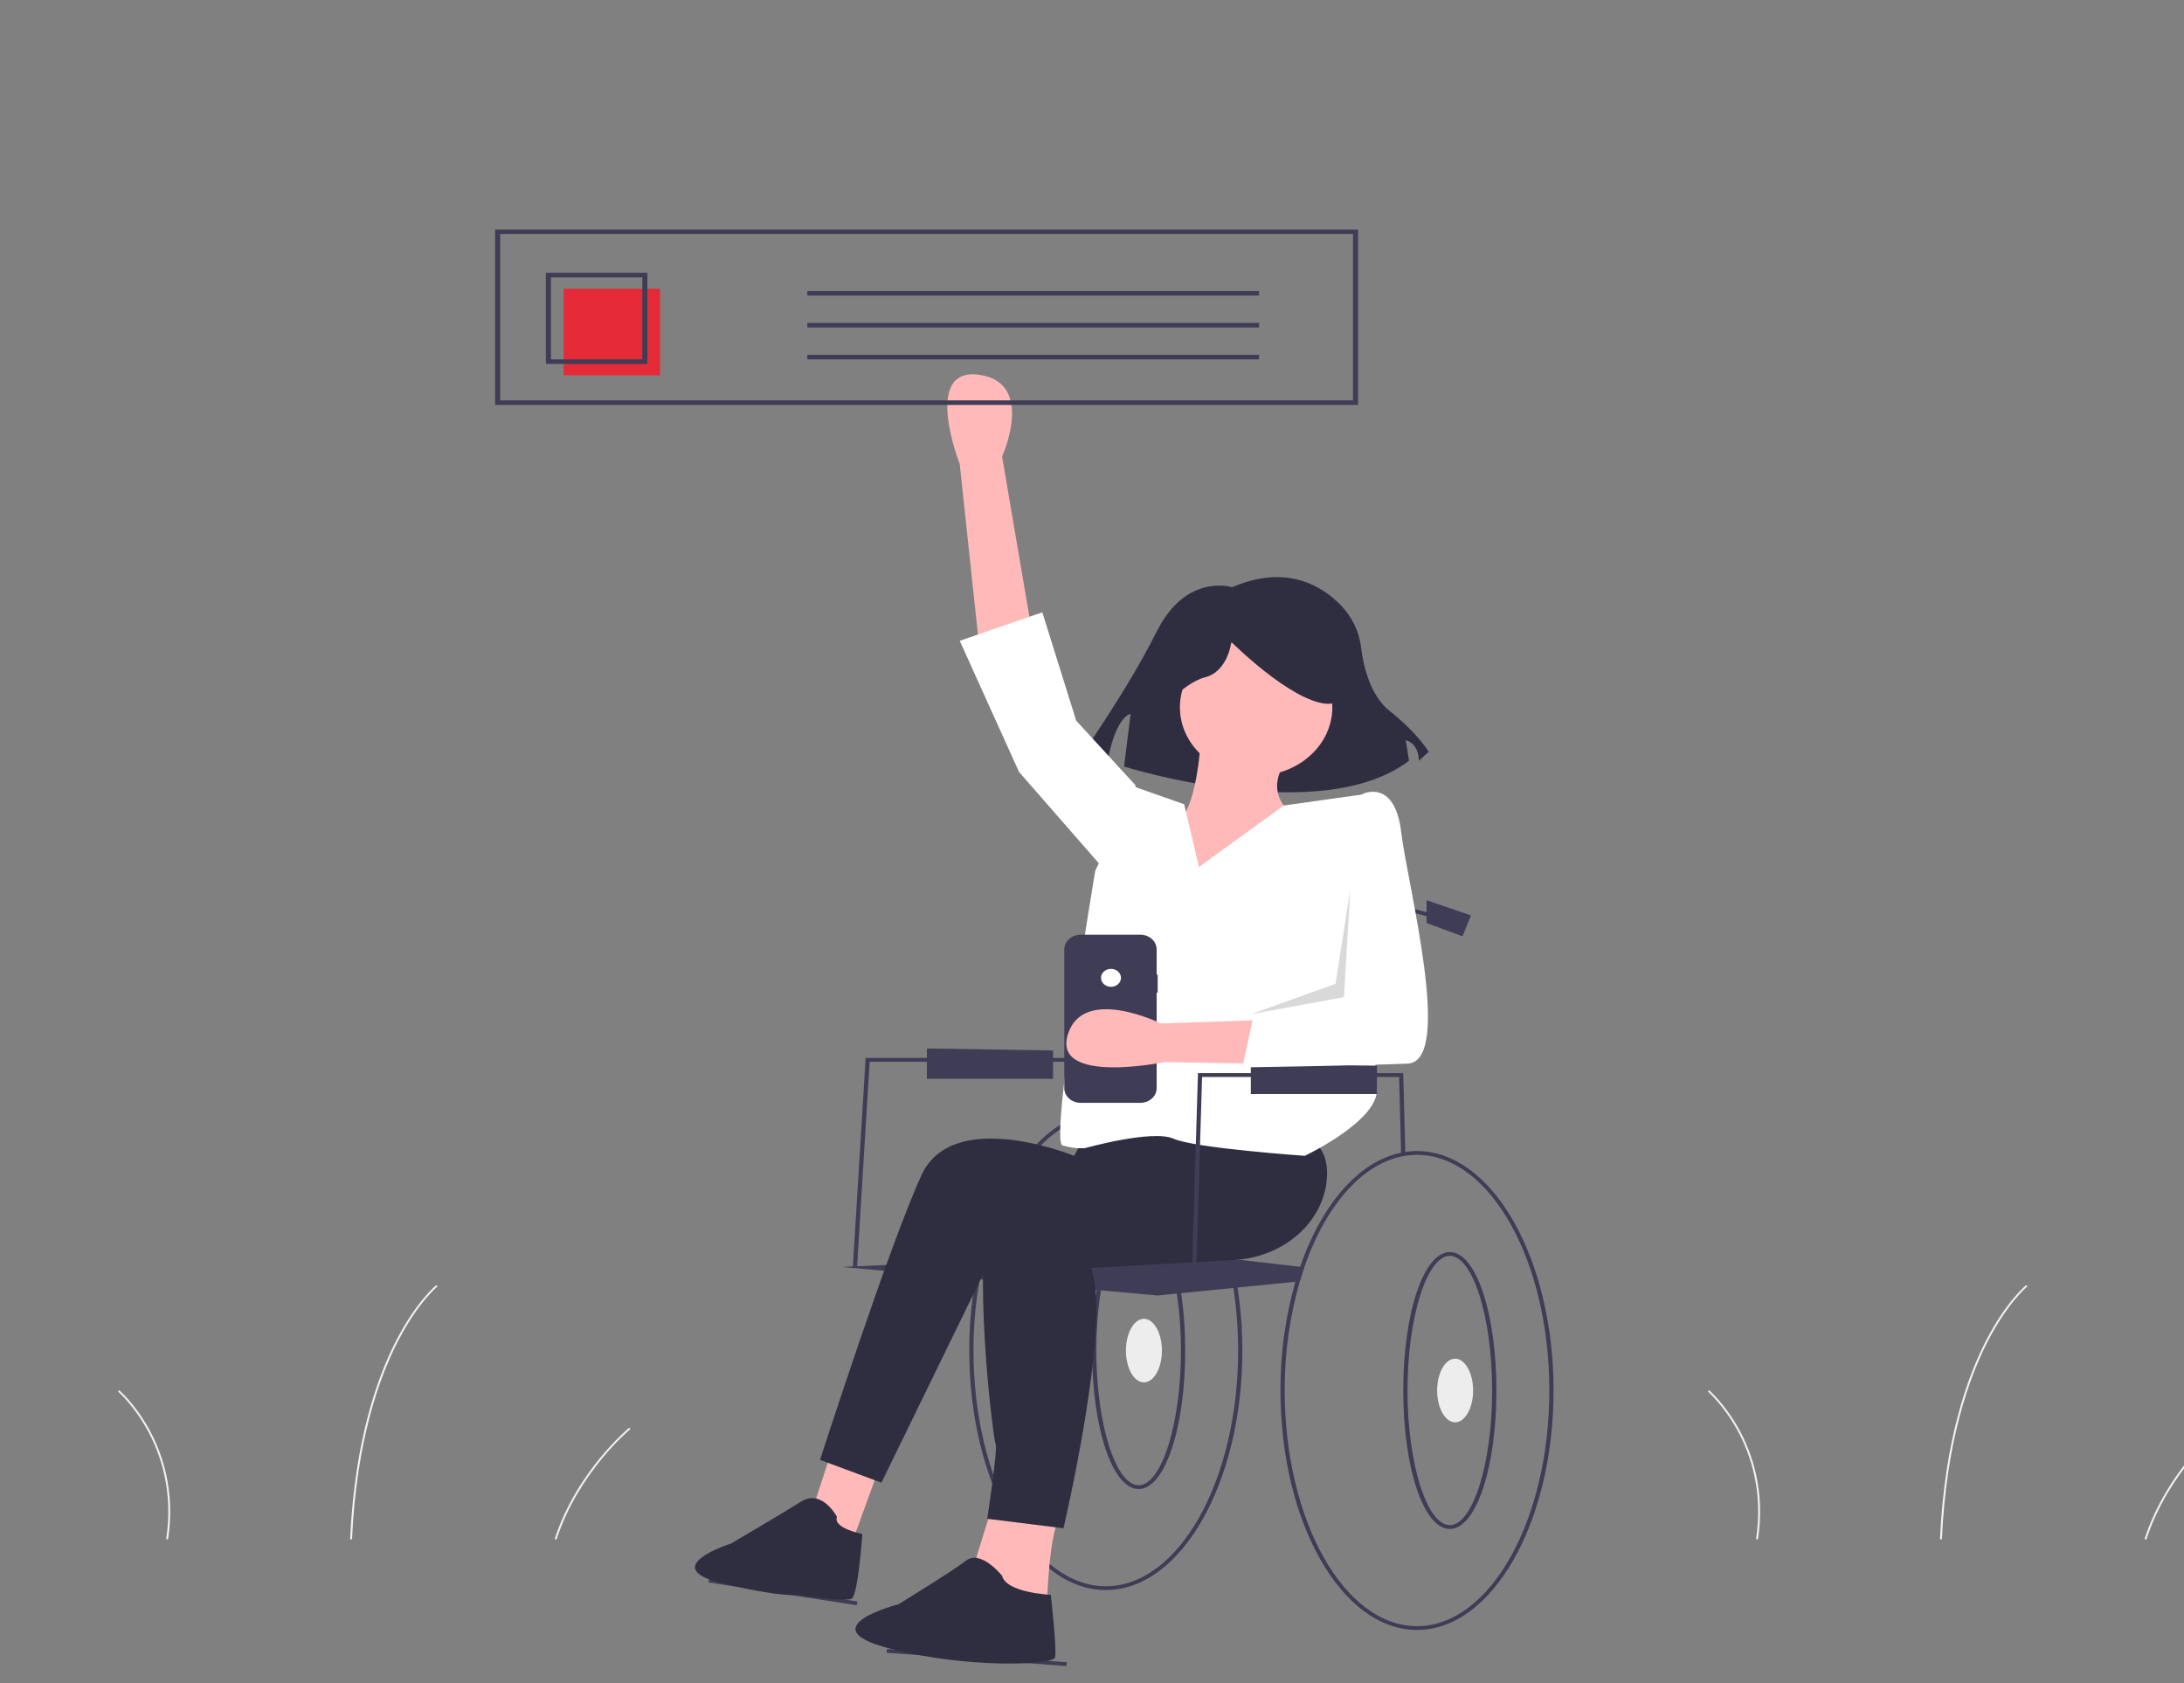 <?xml version="1.0" encoding="UTF-8"?> <svg xmlns="http://www.w3.org/2000/svg" width="514" height="396" viewBox="0 0 514 396" fill="none"><rect x="0" y="0" width="514" height="396" fill="#808080" stroke="none"/><g clip-path="url(#clip0_1060_60)"><path d="M82.847 362.187L82.398 362.17C83.445 338.814 88.895 323.807 93.283 315.331C98.048 306.127 102.639 302.402 102.685 302.365L102.984 302.666C102.938 302.702 98.401 306.391 93.674 315.532C89.31 323.973 83.889 338.918 82.847 362.187Z" fill="#F2F2F2"></path><path d="M130.969 362.235L130.538 362.122C135.73 346.127 147.958 336.029 148.081 335.928L148.383 336.227C148.261 336.326 136.124 346.354 130.969 362.235Z" fill="#F2F2F2"></path><path d="M39.552 362.206L39.107 362.151C40.869 350.748 37.687 341.902 34.707 336.488C31.48 330.627 27.799 327.425 27.762 327.393L28.073 327.103C28.11 327.135 31.849 330.385 35.11 336.31C38.117 341.774 41.33 350.702 39.552 362.206Z" fill="#F2F2F2"></path><path d="M457.02 362.187L456.571 362.17C457.618 338.814 463.069 323.807 467.457 315.331C472.221 306.127 476.813 302.402 476.858 302.365L477.157 302.666C477.112 302.702 472.574 306.391 467.848 315.532C463.484 323.973 458.063 338.918 457.02 362.187Z" fill="#F2F2F2"></path><path d="M505.143 362.235L504.711 362.122C509.904 346.127 522.132 336.029 522.255 335.928L522.556 336.227C522.434 336.326 510.298 346.354 505.143 362.235Z" fill="#F2F2F2"></path><path d="M413.726 362.206L413.281 362.151C415.042 350.748 411.86 341.902 408.88 336.488C405.654 330.627 401.972 327.425 401.936 327.393L402.246 327.103C402.284 327.135 406.022 330.385 409.283 336.31C412.291 341.774 415.503 350.702 413.726 362.206Z" fill="#F2F2F2"></path><path d="M260.252 261.438C248.598 261.438 238.38 272.362 232.745 288.673C232.346 289.818 231.972 290.994 231.623 292.187C229.25 300.549 228.072 309.148 228.116 317.777C228.116 348.844 242.53 374.116 260.252 374.116C277.974 374.116 292.388 348.844 292.388 317.777C292.388 286.71 277.974 261.438 260.252 261.438ZM260.252 373.222C243.083 373.222 229.112 348.348 229.112 317.777C229.066 309.112 230.26 300.477 232.665 292.085C232.994 290.962 233.346 289.862 233.721 288.785C239.207 272.925 249.047 262.332 260.252 262.332C277.421 262.332 291.392 287.206 291.392 317.777C291.392 348.348 277.421 373.222 260.252 373.222Z" fill="#3F3D56"></path><path d="M267.975 350.351C261.828 350.351 257.014 336.042 257.014 317.777C257.014 299.511 261.828 285.203 267.975 285.203C274.121 285.203 278.936 299.511 278.936 317.777C278.936 336.042 274.121 350.351 267.975 350.351ZM267.975 286.097C262.574 286.097 258.01 300.604 258.01 317.777C258.01 334.949 262.574 349.456 267.975 349.456C273.376 349.456 277.939 334.949 277.939 317.777C277.939 300.604 273.376 286.097 267.975 286.097Z" fill="#3F3D56"></path><path d="M269.22 325.258C271.559 325.258 273.455 321.909 273.455 317.777C273.455 313.645 271.559 310.295 269.22 310.295C266.881 310.295 264.985 313.645 264.985 317.777C264.985 321.909 266.881 325.258 269.22 325.258Z" fill="#EDEDED"></path><path d="M260.003 216.277L328.261 216.053V240.187L260.003 242.658V216.277Z" fill="#3F3D56"></path><path d="M201.708 298.127L200.714 298.079L203.729 248.918H265.483V249.812H204.672L201.708 298.127Z" fill="#3F3D56"></path><path d="M201.606 377.684L166.73 372.318L166.937 371.443L201.813 376.808L201.606 377.684Z" fill="#3F3D56"></path><path d="M208.726 387.978L208.644 388.87L250.994 392L251.076 391.108L208.726 387.978Z" fill="#3F3D56"></path><path d="M306.962 298.174C306.588 299.252 306.236 300.352 305.905 301.474L304.864 301.577L272.459 304.81L198.222 298.103L275.448 294.526L305.985 298.063L306.962 298.174Z" fill="#3F3D56"></path><path d="M289.986 138.167C289.986 138.167 279.195 134.708 272.258 148.543C265.321 162.377 254.53 177.595 254.53 177.595L260.696 178.979C260.696 178.979 262.238 169.294 266.092 167.911L264.55 180.362C264.55 180.362 310.797 194.888 331.608 178.979L330.837 174.136C330.837 174.136 333.92 174.828 333.92 178.979L336.233 176.903C336.233 176.903 333.92 172.753 326.983 167.219C322.43 163.587 320.866 156.677 320.328 152.357C319.925 148.749 318.317 145.335 315.714 142.562C311.104 137.767 302.704 132.671 289.986 138.167Z" fill="#2F2E41"></path><path d="M230.358 151.219L225.874 109.188C225.874 109.188 216.906 86.384 230.358 88.173C243.811 89.962 235.839 107.4 235.839 107.4L243.312 151.219H230.358Z" fill="#FFB9B9"></path><path d="M195.482 342.146L190.5 357.348L199.966 364.502L206.941 345.275L195.482 342.146Z" fill="#FFB9B9"></path><path d="M233.846 353.324L228.863 369.421L246.301 379.258C246.301 379.258 246.8 360.926 249.291 357.348L233.846 353.324Z" fill="#FFB9B9"></path><path d="M255.27 267.474L252.779 271.946C252.779 271.946 224.379 260.32 216.906 276.417C209.432 292.514 192.991 343.487 192.991 343.487L207.439 348.853L233.846 294.749L294.132 293.408L296.623 263.45L255.27 267.474Z" fill="#2F2E41"></path><path d="M276.196 275.075C276.196 275.075 235.34 267.474 232.351 285.807C229.362 304.139 233.846 339.016 234.344 339.91C234.842 340.804 232.351 357.348 232.351 357.348L250.287 359.584C250.287 359.584 261.747 310.846 256.764 298.326L290.475 296.455C302.111 295.809 311.618 287.56 312.287 277.114C312.543 273.115 311.428 269.486 307.584 267.474C295.627 261.214 273.704 261.214 273.704 261.214L276.196 275.075Z" fill="#2F2E41"></path><path d="M196.977 356.901C196.977 356.901 193.489 350.194 188.507 353.324C183.524 356.454 172.065 363.161 172.065 363.161C172.065 363.161 154.338 368.763 170.072 372.551C184.067 375.92 187.51 375.234 187.51 375.234C187.51 375.234 198.97 377.022 200.464 376.128C201.959 375.234 202.955 360.925 202.955 360.925C202.955 360.925 195.98 359.584 196.977 356.901Z" fill="#2F2E41"></path><path d="M235.839 370.763C235.839 370.763 230.856 364.503 227.369 367.185C223.881 369.868 211.425 377.47 211.425 377.47C211.425 377.47 190.499 382.835 208.934 387.754C227.369 392.672 247.796 391.778 248.294 389.989C248.793 388.201 247.298 375.234 247.298 375.234C247.298 375.234 236.835 374.787 235.839 370.763Z" fill="#2F2E41"></path><path d="M295.627 182.518C305.533 182.518 313.563 175.312 313.563 166.422C313.563 157.532 305.533 150.325 295.627 150.325C285.721 150.325 277.69 157.532 277.69 166.422C277.69 175.312 285.721 182.518 295.627 182.518Z" fill="#FFB9B9"></path><path d="M282.673 173.576C282.673 173.576 281.676 191.908 276.694 193.25C271.711 194.591 257.761 209.347 264.238 213.818C270.715 218.289 308.083 215.16 308.083 215.16L304.595 191.908C304.595 191.908 296.623 186.99 303.1 178.494L282.673 173.576Z" fill="#FFB9B9"></path><path d="M282.174 203.981L278.687 189.225L267.227 185.201L257.761 204.875C257.761 204.875 247.049 268.592 250.038 269.486C251.716 270.017 253.494 270.245 255.27 270.157C255.27 270.157 271.213 265.686 276.196 267.921C281.178 270.157 307.086 271.945 307.086 271.945C307.086 271.945 325.023 263.45 324.026 255.849C323.03 248.247 324.026 205.769 324.026 205.769L321.784 186.766L302.125 189.526L282.174 203.981Z" fill="white"></path><path d="M267.726 187.437L267.227 184.754L253.277 169.551L245.305 144.065L225.874 150.772L239.825 181.624L259.754 204.428L267.726 187.437Z" fill="white"></path><path d="M272.063 168.347C272.063 168.347 278.229 160.738 283.624 159.354C289.02 157.971 289.791 151.053 289.791 151.053C289.791 151.053 303.665 164.888 312.143 165.58C320.622 166.271 312.914 148.978 312.914 148.978L297.498 145.52L282.854 146.903L271.292 153.82L272.063 168.347Z" fill="#2F2E41"></path><path d="M329.756 271.737L329.274 253.389H282.909L281.427 302.587L280.431 302.562L281.939 252.495H330.238L330.254 252.927L330.752 271.706L329.756 271.737Z" fill="#3F3D56"></path><path d="M328.759 246.682H327.763V212.552L343.846 216.742L343.567 217.601L328.759 213.743V246.682Z" fill="#3F3D56"></path><path d="M333.493 270.828C321.839 270.828 311.62 281.751 305.985 298.063C305.587 299.207 305.213 300.383 304.864 301.577C302.491 309.939 301.313 318.538 301.357 327.167C301.357 358.234 315.771 383.506 333.493 383.506C351.215 383.506 365.629 358.234 365.629 327.167C365.629 296.1 351.215 270.828 333.493 270.828ZM333.493 382.611C316.324 382.611 302.353 357.737 302.353 327.167C302.307 318.501 303.501 309.867 305.906 301.474C306.234 300.352 306.586 299.252 306.962 298.174C312.447 282.315 322.287 271.722 333.493 271.722C350.662 271.722 364.632 296.596 364.632 327.167C364.632 357.737 350.662 382.611 333.493 382.611Z" fill="#3F3D56"></path><path d="M341.215 359.741C335.068 359.741 330.254 345.432 330.254 327.167C330.254 308.901 335.068 294.593 341.215 294.593C347.362 294.593 352.176 308.901 352.176 327.167C352.176 345.432 347.362 359.741 341.215 359.741ZM341.215 295.487C335.814 295.487 331.25 309.994 331.25 327.167C331.25 344.339 335.814 358.846 341.215 358.846C346.616 358.846 351.18 344.339 351.18 327.167C351.18 309.994 346.616 295.487 341.215 295.487Z" fill="#3F3D56"></path><path d="M342.461 334.648C344.799 334.648 346.696 331.299 346.696 327.167C346.696 323.035 344.799 319.685 342.461 319.685C340.122 319.685 338.226 323.035 338.226 327.167C338.226 331.299 340.122 334.648 342.461 334.648Z" fill="#EDEDED"></path><path d="M335.734 211.806L346.197 215.383L344.204 220.301L335.734 217.171V211.806Z" fill="#3F3D56"></path><path d="M294.381 250.259V257.413H324.066V250.735L294.381 250.259Z" fill="#3F3D56"></path><path d="M218.151 246.682V253.836H247.837V247.157L218.151 246.682Z" fill="#3F3D56"></path><path d="M319.618 95.277H116.525V54H319.618V95.277ZM117.72 94.205H318.423V55.072H117.72V94.205Z" fill="#3F3D56"></path><path d="M155.352 67.938H132.653V88.308H155.352V67.938Z" fill="#E52B38"></path><path d="M152.365 85.628H128.472V64.185H152.365V85.628ZM129.667 84.556H151.171V65.257H129.667L129.667 84.556Z" fill="#3F3D56"></path><path d="M296.322 68.474H189.997V69.546H296.322V68.474Z" fill="#3F3D56"></path><path d="M296.322 75.979H189.997V77.051H296.322V75.979Z" fill="#3F3D56"></path><path d="M296.322 83.484H189.997V84.556H296.322V83.484Z" fill="#3F3D56"></path><path d="M272.459 229.323H272.217V223.369C272.217 222.917 272.117 222.469 271.924 222.051C271.731 221.633 271.449 221.253 271.092 220.933C270.736 220.613 270.312 220.359 269.846 220.186C269.38 220.012 268.881 219.923 268.377 219.923H254.321C253.817 219.923 253.317 220.012 252.851 220.186C252.385 220.359 251.962 220.613 251.606 220.933C251.249 221.253 250.966 221.633 250.773 222.051C250.58 222.469 250.481 222.917 250.481 223.369V256.034C250.481 256.486 250.58 256.935 250.773 257.353C250.966 257.771 251.249 258.151 251.606 258.471C251.962 258.791 252.385 259.044 252.851 259.218C253.317 259.391 253.817 259.48 254.321 259.48H268.377C268.881 259.48 269.38 259.391 269.846 259.218C270.312 259.044 270.736 258.791 271.092 258.471C271.449 258.151 271.732 257.771 271.924 257.353C272.117 256.935 272.217 256.486 272.217 256.034V233.562H272.459V229.323Z" fill="#3F3D56"></path><path d="M261.47 232.181C262.769 232.181 263.822 231.236 263.822 230.07C263.822 228.904 262.769 227.959 261.47 227.959C260.171 227.959 259.118 228.904 259.118 230.07C259.118 231.236 260.171 232.181 261.47 232.181Z" fill="white"></path><path d="M321.076 250.69L274.036 249.896C274.036 249.896 247.769 255.292 251.283 243.502C254.797 231.712 273.192 240.808 273.192 240.808L322.553 239.141L321.076 250.69Z" fill="#FFB9B9"></path><path d="M316.303 189.896L320.788 186.766C320.788 186.766 328.261 183.189 329.756 195.709C331.25 208.229 342.212 249.812 331.25 250.259C320.289 250.707 292.388 251.154 292.388 251.154L295.378 237.292L318.296 235.951L316.303 189.896Z" fill="white"></path><path opacity="0.15" d="M317.798 209.123L316.303 234.61L294.381 238.634L314.31 231.48L317.798 209.123Z" fill="black"></path></g><defs><clipPath id="clip0_1060_60"><rect width="514" height="396" fill="white"></rect></clipPath></defs><div xmlns="" id="divScriptsUsed" style="display: none"></div></svg> 